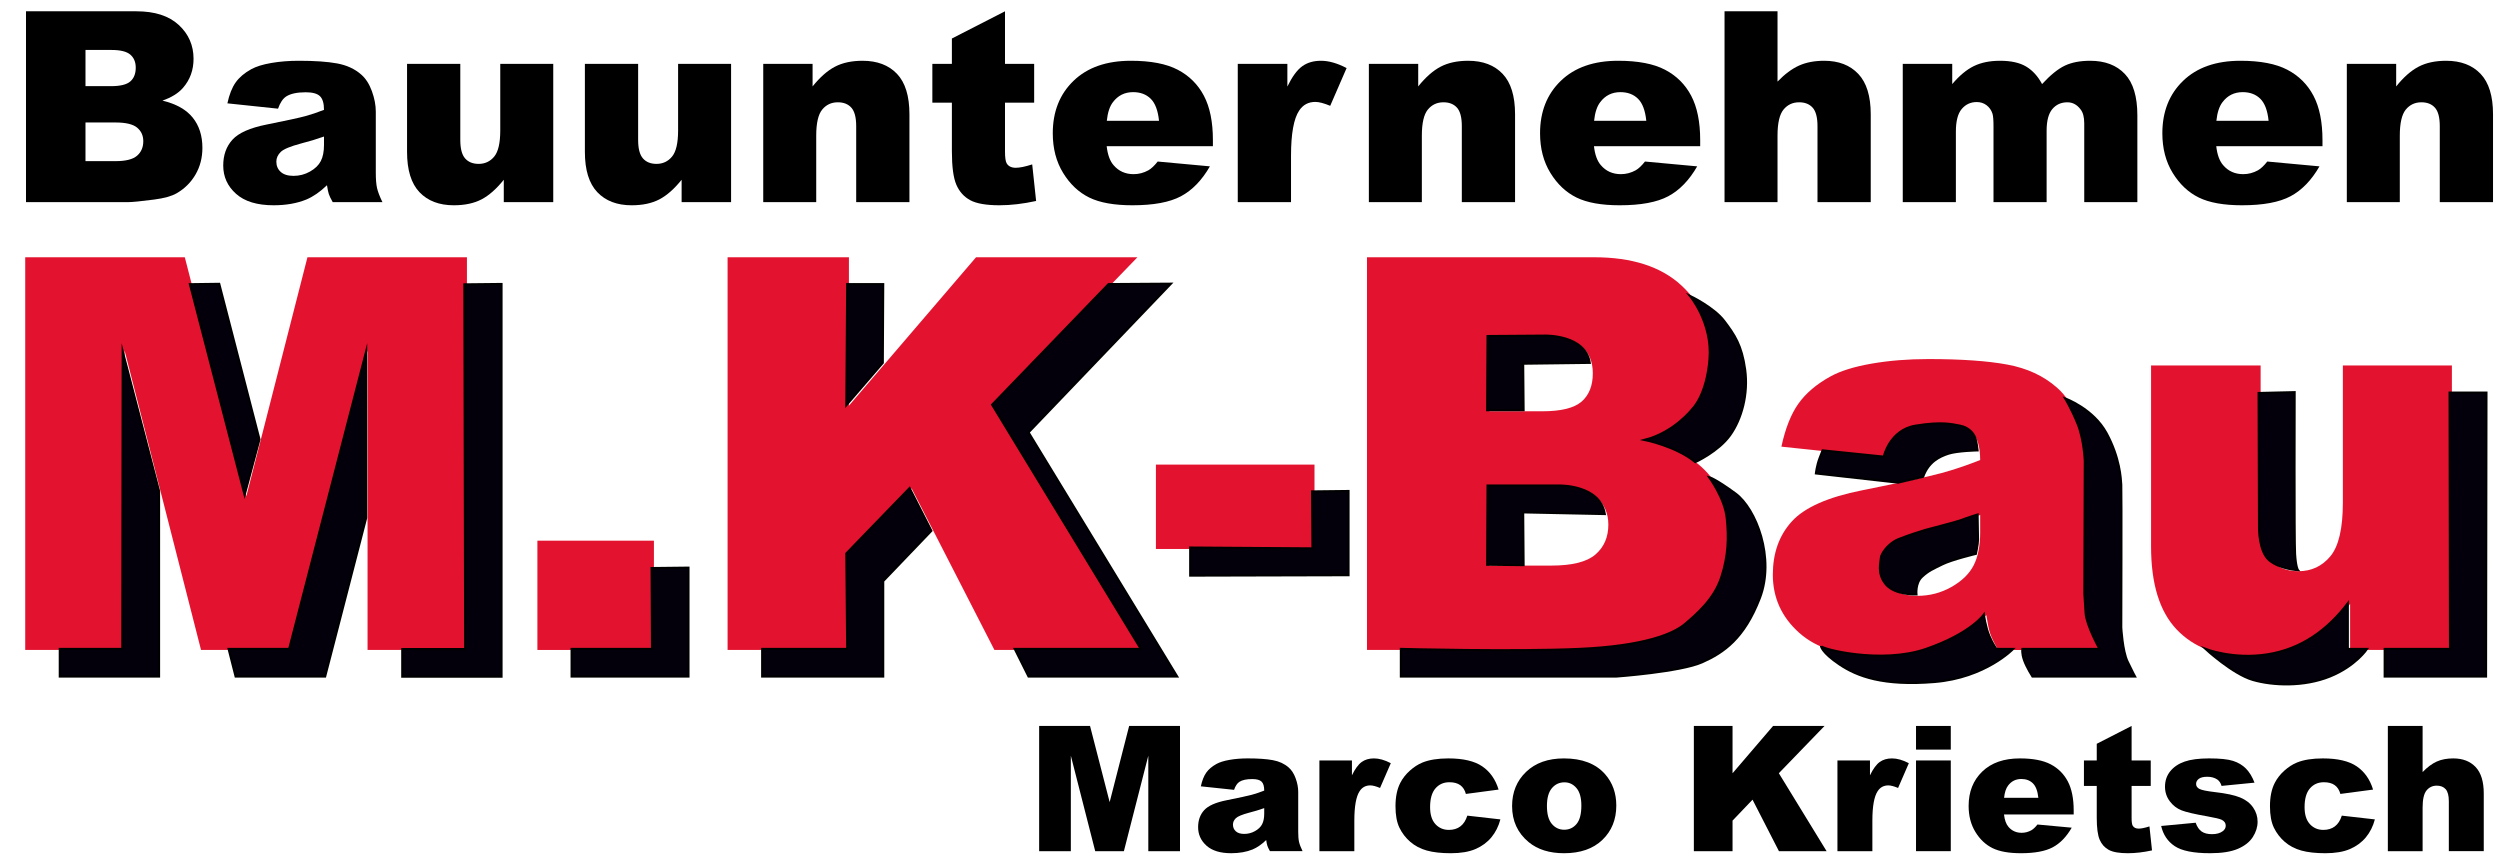 <?xml version="1.0" encoding="utf-8"?>
<!-- Generator: Adobe Illustrator 14.0.0, SVG Export Plug-In . SVG Version: 6.00 Build 43363)  -->
<!DOCTYPE svg PUBLIC "-//W3C//DTD SVG 1.1//EN" "http://www.w3.org/Graphics/SVG/1.1/DTD/svg11.dtd">
<svg version="1.1" id="Ebene_1" xmlns="http://www.w3.org/2000/svg" xmlns:xlink="http://www.w3.org/1999/xlink" x="0px" y="0px"
	 width="664.083px" height="228.833px" viewBox="0 0 664.083 228.833" enable-background="new 0 0 664.083 228.833"
	 xml:space="preserve">
<g>
	<path d="M6.905,3.001h29.326c4.887,0,8.64,1.21,11.256,3.631c2.616,2.421,3.925,5.418,3.925,8.991c0,2.998-0.934,5.568-2.801,7.712
		c-1.245,1.43-3.066,2.559-5.464,3.389c3.643,0.876,6.323,2.38,8.041,4.513c1.717,2.133,2.576,4.813,2.576,8.041
		c0,2.628-0.611,4.992-1.833,7.089c-1.222,2.098-2.894,3.758-5.015,4.98c-1.314,0.761-3.297,1.314-5.948,1.66
		c-3.527,0.461-5.868,0.691-7.021,0.691H6.905V3.001z M22.709,22.885h6.813c2.443,0,4.144-0.42,5.101-1.262
		c0.957-0.841,1.436-2.058,1.436-3.648c0-1.475-0.479-2.628-1.436-3.458S32,13.271,29.625,13.271h-6.916V22.885z M22.709,42.805
		h7.988c2.697,0,4.6-0.479,5.706-1.436c1.106-0.956,1.66-2.242,1.66-3.855c0-1.499-0.548-2.703-1.643-3.614
		c-1.095-0.91-3.015-1.366-5.758-1.366h-7.954V42.805z"/>
	<path d="M73.856,28.868L60.403,27.45c0.507-2.352,1.239-4.202,2.196-5.55c0.956-1.349,2.334-2.519,4.132-3.51
		c1.291-0.714,3.066-1.268,5.326-1.66c2.259-0.392,4.703-0.588,7.332-0.588c4.219,0,7.608,0.236,10.167,0.708
		c2.559,0.473,4.691,1.458,6.397,2.957c1.199,1.038,2.144,2.507,2.836,4.409c0.691,1.902,1.037,3.717,1.037,5.447v16.219
		c0,1.729,0.109,3.083,0.329,4.063c0.219,0.98,0.697,2.23,1.435,3.752H88.38c-0.531-0.945-0.876-1.666-1.038-2.161
		c-0.162-0.496-0.323-1.274-0.484-2.334c-1.845,1.775-3.678,3.043-5.499,3.804c-2.49,1.014-5.384,1.521-8.68,1.521
		c-4.381,0-7.707-1.014-9.977-3.043c-2.271-2.028-3.406-4.53-3.406-7.504c0-2.79,0.818-5.084,2.456-6.882
		c1.637-1.798,4.656-3.135,9.06-4.012c5.279-1.06,8.703-1.804,10.271-2.23c1.567-0.426,3.228-0.985,4.98-1.677
		c0-1.729-0.358-2.939-1.072-3.631c-0.715-0.692-1.971-1.038-3.77-1.038c-2.306,0-4.035,0.369-5.187,1.106
		C75.135,26.194,74.409,27.277,73.856,28.868z M86.063,36.269c-1.937,0.691-3.955,1.303-6.052,1.833
		c-2.859,0.761-4.668,1.51-5.429,2.248c-0.784,0.761-1.176,1.625-1.176,2.594c0,1.106,0.386,2.012,1.159,2.715
		c0.772,0.703,1.907,1.055,3.406,1.055c1.567,0,3.026-0.38,4.375-1.142c1.349-0.761,2.305-1.688,2.87-2.784
		c0.565-1.095,0.848-2.519,0.848-4.271V36.269z"/>
	<path d="M146.962,53.698h-13.141V47.75c-1.96,2.444-3.937,4.185-5.931,5.222c-1.995,1.037-4.444,1.556-7.349,1.556
		c-3.874,0-6.911-1.159-9.112-3.476c-2.202-2.317-3.303-5.884-3.303-10.703V16.972h14.144v20.196c0,2.306,0.426,3.942,1.279,4.911
		s2.052,1.453,3.597,1.453c1.683,0,3.061-0.645,4.132-1.937c1.072-1.291,1.608-3.608,1.608-6.951V16.972h14.075V53.698z"/>
	<path d="M194.201,53.698H181.06V47.75c-1.96,2.444-3.937,4.185-5.931,5.222c-1.995,1.037-4.444,1.556-7.349,1.556
		c-3.874,0-6.911-1.159-9.112-3.476c-2.202-2.317-3.303-5.884-3.303-10.703V16.972h14.144v20.196c0,2.306,0.426,3.942,1.279,4.911
		s2.052,1.453,3.597,1.453c1.683,0,3.061-0.645,4.132-1.937c1.072-1.291,1.608-3.608,1.608-6.951V16.972h14.075V53.698z"/>
	<path d="M202.742,16.972h13.106v5.983c1.959-2.443,3.942-4.19,5.948-5.239c2.006-1.049,4.449-1.573,7.332-1.573
		c3.896,0,6.945,1.158,9.147,3.475c2.201,2.317,3.302,5.896,3.302,10.738v23.343h-14.144V33.502c0-2.305-0.427-3.937-1.279-4.894
		c-0.853-0.956-2.052-1.435-3.597-1.435c-1.706,0-3.089,0.646-4.15,1.937c-1.061,1.292-1.59,3.608-1.59,6.951v17.637h-14.075V16.972
		z"/>
	<path d="M266.961,3.001v13.971h7.746v10.306h-7.746v13.011c0,1.565,0.149,2.6,0.449,3.106c0.461,0.782,1.268,1.174,2.421,1.174
		c1.038,0,2.49-0.299,4.357-0.898l1.038,9.716c-3.481,0.761-6.732,1.141-9.752,1.141c-3.504,0-6.086-0.449-7.746-1.347
		c-1.66-0.898-2.888-2.262-3.683-4.093c-0.795-1.831-1.193-4.795-1.193-8.893V27.277h-5.188V16.972h5.188v-6.743L266.961,3.001z"/>
	<path d="M322.188,38.828h-28.219c0.254,2.26,0.864,3.942,1.833,5.049c1.36,1.591,3.135,2.386,5.325,2.386
		c1.384,0,2.697-0.346,3.942-1.038c0.761-0.438,1.579-1.21,2.456-2.317l13.867,1.28c-2.122,3.688-4.681,6.334-7.678,7.937
		c-2.997,1.602-7.297,2.403-12.898,2.403c-4.865,0-8.692-0.687-11.481-2.058c-2.79-1.372-5.101-3.55-6.934-6.536
		c-1.833-2.985-2.749-6.496-2.749-10.53c0-5.74,1.838-10.386,5.516-13.937c3.677-3.55,8.755-5.325,15.233-5.325
		c5.256,0,9.406,0.795,12.449,2.386c3.043,1.591,5.36,3.896,6.951,6.917c1.591,3.021,2.386,6.951,2.386,11.792V38.828z
		 M307.872,32.084c-0.277-2.72-1.009-4.668-2.196-5.844s-2.749-1.764-4.686-1.764c-2.236,0-4.023,0.888-5.36,2.663
		c-0.854,1.107-1.396,2.755-1.625,4.945H307.872z"/>
	<path d="M328.792,16.972h13.176v6.018c1.268-2.605,2.576-4.397,3.925-5.377s3.015-1.47,4.997-1.47c2.075,0,4.346,0.646,6.813,1.937
		l-4.357,10.029c-1.66-0.692-2.975-1.038-3.942-1.038c-1.845,0-3.274,0.761-4.288,2.282c-1.453,2.144-2.179,6.156-2.179,12.035
		v12.311h-14.145V16.972z"/>
	<path d="M363.618,16.972h13.106v5.983c1.959-2.443,3.942-4.19,5.948-5.239c2.005-1.049,4.449-1.573,7.331-1.573
		c3.896,0,6.945,1.158,9.146,3.475c2.201,2.317,3.303,5.896,3.303,10.738v23.343h-14.144V33.502c0-2.305-0.427-3.937-1.28-4.894
		c-0.853-0.956-2.052-1.435-3.596-1.435c-1.707,0-3.09,0.646-4.15,1.937c-1.061,1.292-1.591,3.608-1.591,6.951v17.637h-14.074
		V16.972z"/>
	<path d="M451.627,38.828h-28.219c0.254,2.26,0.864,3.942,1.833,5.049c1.36,1.591,3.135,2.386,5.325,2.386
		c1.384,0,2.697-0.346,3.942-1.038c0.761-0.438,1.579-1.21,2.456-2.317l13.867,1.28c-2.122,3.688-4.681,6.334-7.678,7.937
		c-2.997,1.602-7.297,2.403-12.898,2.403c-4.865,0-8.692-0.687-11.481-2.058c-2.79-1.372-5.101-3.55-6.934-6.536
		c-1.833-2.985-2.749-6.496-2.749-10.53c0-5.74,1.838-10.386,5.516-13.937c3.677-3.55,8.755-5.325,15.233-5.325
		c5.256,0,9.406,0.795,12.449,2.386c3.043,1.591,5.36,3.896,6.951,6.917c1.591,3.021,2.386,6.951,2.386,11.792V38.828z
		 M437.311,32.084c-0.277-2.72-1.009-4.668-2.196-5.844s-2.749-1.764-4.686-1.764c-2.236,0-4.023,0.888-5.36,2.663
		c-0.854,1.107-1.396,2.755-1.625,4.945H437.311z"/>
	<path d="M458.095,3.001h14.074v18.674c1.914-1.982,3.815-3.4,5.706-4.253c1.891-0.853,4.127-1.279,6.709-1.279
		c3.827,0,6.842,1.164,9.043,3.493s3.303,5.902,3.303,10.72v23.343h-14.144V33.502c0-2.305-0.427-3.937-1.28-4.894
		c-0.853-0.956-2.052-1.435-3.596-1.435c-1.707,0-3.09,0.646-4.15,1.937c-1.061,1.292-1.591,3.608-1.591,6.951v17.637h-14.074V3.001
		z"/>
	<path d="M505.437,16.972h13.141v5.36c1.894-2.236,3.804-3.827,5.731-4.772c1.929-0.945,4.255-1.417,6.979-1.417
		c2.933,0,5.253,0.519,6.962,1.556c1.708,1.037,3.104,2.582,4.19,4.634c2.21-2.397,4.225-4.029,6.043-4.894
		c1.819-0.864,4.063-1.296,6.734-1.296c3.938,0,7.011,1.17,9.221,3.51c2.21,2.34,3.315,6,3.315,10.98v23.066h-14.109V32.776
		c0-1.66-0.322-2.893-0.965-3.7c-0.942-1.268-2.114-1.902-3.516-1.902c-1.654,0-2.986,0.6-3.997,1.798
		c-1.012,1.199-1.517,3.125-1.517,5.775v18.951h-14.109v-20.23c0-1.613-0.093-2.708-0.277-3.285
		c-0.302-0.922-0.822-1.666-1.563-2.23s-1.607-0.847-2.602-0.847c-1.62,0-2.95,0.611-3.991,1.833
		c-1.041,1.222-1.562,3.228-1.562,6.018v18.743h-14.109V16.972z"/>
	<path d="M616.929,38.828H588.71c0.254,2.26,0.864,3.942,1.833,5.049c1.36,1.591,3.135,2.386,5.325,2.386
		c1.384,0,2.697-0.346,3.942-1.038c0.761-0.438,1.579-1.21,2.456-2.317l13.867,1.28c-2.122,3.688-4.681,6.334-7.678,7.937
		c-2.997,1.602-7.297,2.403-12.898,2.403c-4.865,0-8.692-0.687-11.481-2.058c-2.79-1.372-5.101-3.55-6.934-6.536
		c-1.833-2.985-2.749-6.496-2.749-10.53c0-5.74,1.838-10.386,5.516-13.937c3.677-3.55,8.755-5.325,15.233-5.325
		c5.256,0,9.406,0.795,12.449,2.386c3.043,1.591,5.36,3.896,6.951,6.917c1.591,3.021,2.386,6.951,2.386,11.792V38.828z
		 M602.613,32.084c-0.277-2.72-1.009-4.668-2.196-5.844s-2.749-1.764-4.686-1.764c-2.236,0-4.023,0.888-5.36,2.663
		c-0.854,1.107-1.396,2.755-1.625,4.945H602.613z"/>
	<path d="M623.396,16.972h13.106v5.983c1.959-2.443,3.942-4.19,5.948-5.239c2.005-1.049,4.449-1.573,7.331-1.573
		c3.896,0,6.945,1.158,9.146,3.475c2.201,2.317,3.303,5.896,3.303,10.738v23.343h-14.144V33.502c0-2.305-0.427-3.937-1.28-4.894
		c-0.853-0.956-2.052-1.435-3.596-1.435c-1.707,0-3.09,0.646-4.15,1.937c-1.061,1.292-1.591,3.608-1.591,6.951v17.637h-14.074
		V16.972z"/>
</g>
<g>
	<path fill="#E3132F" d="M6.699,68.337H49.09l16.348,63.471l16.231-63.471h42.366v104.315H97.636V93.099l-20.341,79.553H53.4
		L33.098,93.099v79.553H6.699V68.337z"/>
	<path fill="#E3132F" d="M142.749,143.62h30.953v29.032h-30.953V143.62z"/>
	<path fill="#E3132F" d="M193.271,68.337h32.233v39.42l33.765-39.42h42.87l-38.066,39.374l39.774,64.941h-39.695l-21.994-42.899
		l-16.654,17.444v25.455h-32.233V68.337z"/>
	<path fill="#E3132F" d="M307.049,123.412h42.124v22.415h-42.124V123.412z"/>
	<path fill="#E3132F" d="M363.12,68.337h60.341c10.057,0,17.777,2.49,23.161,7.471s8.076,11.148,8.076,18.5
		c0,6.167-1.921,11.457-5.764,15.868c-2.562,2.942-6.31,5.266-11.242,6.973c7.495,1.803,13.01,4.899,16.544,9.286
		c3.533,4.388,5.301,9.903,5.301,16.543c0,5.408-1.257,10.271-3.771,14.587c-2.515,4.317-5.953,7.732-10.317,10.246
		c-2.704,1.565-6.784,2.704-12.239,3.416c-7.258,0.949-12.072,1.423-14.444,1.423H363.12V68.337z M395.638,109.251h14.019
		c5.027,0,8.526-0.865,10.495-2.597c1.968-1.731,2.953-4.234,2.953-7.507c0-3.035-0.985-5.408-2.953-7.116
		c-1.969-1.708-5.396-2.562-10.282-2.562h-14.231V109.251z M395.638,150.238h16.438c5.55,0,9.464-0.984,11.74-2.953
		c2.277-1.968,3.416-4.613,3.416-7.934c0-3.083-1.128-5.561-3.38-7.436c-2.254-1.874-6.203-2.811-11.848-2.811h-16.366V150.238z"/>
	<path fill="#E3132F" d="M500.878,121.562l-27.68-2.917c1.043-4.838,2.549-8.646,4.519-11.42c1.968-2.775,4.803-5.182,8.503-7.222
		c2.656-1.47,6.309-2.608,10.958-3.416c4.648-0.806,9.677-1.21,15.085-1.21c8.681,0,15.654,0.487,20.92,1.459
		c5.266,0.973,9.653,3,13.164,6.084c2.466,2.134,4.411,5.159,5.835,9.072c1.423,3.914,2.135,7.649,2.135,11.207v33.372
		c0,3.558,0.225,6.345,0.676,8.361c0.45,2.017,1.435,4.589,2.953,7.72h-27.182c-1.092-1.944-1.804-3.427-2.135-4.447
		c-0.333-1.02-0.665-2.621-0.996-4.803c-3.796,3.654-7.567,6.262-11.314,7.828c-5.123,2.087-11.077,3.131-17.86,3.131
		c-9.013,0-15.856-2.087-20.528-6.262c-4.673-4.173-7.009-9.321-7.009-15.441c0-5.739,1.684-10.46,5.052-14.16
		c3.368-3.7,9.582-6.451,18.644-8.254c10.862-2.181,17.906-3.711,21.133-4.589c3.226-0.877,6.642-2.028,10.247-3.451
		c0-3.558-0.736-6.048-2.206-7.472c-1.471-1.423-4.056-2.134-7.756-2.134c-4.744,0-8.302,0.759-10.674,2.277
		C503.511,116.059,502.017,118.289,500.878,121.562z M525.997,136.789c-3.985,1.423-8.137,2.681-12.452,3.771
		c-5.883,1.565-9.606,3.107-11.172,4.625c-1.613,1.565-2.419,3.344-2.419,5.337c0,2.277,0.793,4.139,2.384,5.585
		c1.588,1.448,3.924,2.17,7.009,2.17c3.225,0,6.226-0.783,9.001-2.348s4.743-3.475,5.906-5.728c1.161-2.252,1.743-5.182,1.743-8.788
		V136.789z"/>
	<path fill="#E3132F" d="M651.303,172.652h-27.039v-12.239c-4.033,5.029-8.101,8.61-12.203,10.745
		c-4.104,2.135-9.144,3.202-15.121,3.202c-7.97,0-14.22-2.384-18.75-7.151s-6.795-12.108-6.795-22.023V97.084h29.103v41.555
		c0,4.744,0.877,8.112,2.633,10.104c1.755,1.993,4.222,2.989,7.4,2.989c3.462,0,6.297-1.328,8.503-3.985
		c2.206-2.656,3.309-7.423,3.309-14.302V97.084h28.961V172.652z"/>
</g>
<g>
	<path d="M276.032,192.836h13.517l5.213,20.238l5.176-20.238h13.509v33.262h-8.418v-25.366l-6.485,25.366h-7.619l-6.474-25.366
		v25.366h-8.418V192.836z"/>
	<path d="M327.808,209.807l-8.825-0.93c0.332-1.543,0.813-2.757,1.44-3.642c0.627-0.885,1.531-1.652,2.711-2.304
		c0.848-0.468,2.012-0.831,3.494-1.089c1.482-0.257,3.086-0.386,4.811-0.386c2.768,0,4.991,0.155,6.67,0.466
		c1.68,0.31,3.078,0.956,4.198,1.939c0.786,0.681,1.406,1.646,1.86,2.893c0.453,1.248,0.681,2.439,0.681,3.574v10.641
		c0,1.135,0.071,2.023,0.216,2.666c0.144,0.644,0.457,1.464,0.941,2.462h-8.667c-0.349-0.62-0.575-1.093-0.681-1.418
		c-0.106-0.325-0.213-0.836-0.318-1.531c-1.21,1.165-2.413,1.996-3.607,2.495c-1.634,0.666-3.532,0.999-5.695,0.999
		c-2.874,0-5.056-0.666-6.545-1.997c-1.49-1.331-2.235-2.973-2.235-4.924c0-1.83,0.537-3.335,1.611-4.515
		c1.073-1.18,3.055-2.057,5.944-2.632c3.464-0.695,5.71-1.184,6.738-1.464c1.028-0.279,2.118-0.646,3.268-1.101
		c0-1.134-0.234-1.928-0.703-2.382c-0.47-0.454-1.294-0.681-2.474-0.681c-1.513,0-2.647,0.242-3.403,0.726
		C328.648,208.053,328.171,208.764,327.808,209.807z M335.818,214.663c-1.271,0.454-2.595,0.855-3.971,1.203
		c-1.876,0.499-3.063,0.99-3.563,1.475c-0.514,0.499-0.771,1.066-0.771,1.701c0,0.727,0.254,1.32,0.761,1.781
		c0.506,0.462,1.251,0.692,2.234,0.692c1.028,0,1.985-0.25,2.87-0.749s1.513-1.107,1.884-1.826c0.37-0.719,0.556-1.652,0.556-2.803
		V214.663z"/>
	<path d="M350.475,202.002h8.645v3.948c0.831-1.71,1.69-2.886,2.575-3.528s1.978-0.965,3.278-0.965c1.361,0,2.851,0.424,4.47,1.271
		l-2.858,6.58c-1.09-0.454-1.952-0.681-2.587-0.681c-1.21,0-2.148,0.499-2.813,1.498c-0.953,1.406-1.43,4.038-1.43,7.896v8.077
		h-9.279V202.002z"/>
	<path d="M389.772,216.66l8.78,0.998c-0.484,1.83-1.278,3.415-2.382,4.754c-1.104,1.338-2.516,2.378-4.231,3.119
		c-1.718,0.741-3.899,1.112-6.546,1.112c-2.557,0-4.686-0.238-6.388-0.715c-1.701-0.476-3.165-1.246-4.39-2.312
		c-1.226-1.065-2.187-2.315-2.882-3.752c-0.696-1.436-1.044-3.34-1.044-5.712c0-2.479,0.424-4.542,1.271-6.189
		c0.62-1.209,1.468-2.293,2.542-3.253c1.073-0.959,2.178-1.673,3.313-2.142c1.8-0.74,4.106-1.111,6.92-1.111
		c3.933,0,6.932,0.704,8.996,2.11c2.064,1.407,3.513,3.464,4.345,6.172l-8.689,1.156c-0.272-1.028-0.769-1.804-1.486-2.325
		c-0.719-0.521-1.683-0.783-2.893-0.783c-1.528,0-2.765,0.548-3.71,1.643s-1.418,2.752-1.418,4.972c0,1.978,0.469,3.48,1.406,4.507
		c0.938,1.026,2.133,1.54,3.585,1.54c1.21,0,2.228-0.31,3.052-0.931C388.747,218.898,389.364,217.946,389.772,216.66z"/>
	<path d="M401.661,214.119c0-3.676,1.24-6.705,3.721-9.087c2.48-2.383,5.831-3.574,10.052-3.574c4.825,0,8.471,1.399,10.936,4.198
		c1.981,2.254,2.973,5.029,2.973,8.326c0,3.706-1.229,6.743-3.687,9.11c-2.459,2.367-5.858,3.551-10.199,3.551
		c-3.872,0-7.003-0.983-9.394-2.95C403.127,221.258,401.661,218.066,401.661,214.119z M410.917,214.095
		c0,2.148,0.435,3.736,1.305,4.765c0.87,1.029,1.963,1.543,3.279,1.543c1.33,0,2.424-0.506,3.278-1.52s1.282-2.64,1.282-4.879
		c0-2.087-0.432-3.642-1.294-4.662c-0.862-1.021-1.929-1.531-3.199-1.531c-1.347,0-2.458,0.518-3.335,1.554
		C411.356,210.401,410.917,211.978,410.917,214.095z"/>
	<path d="M449.944,192.836h10.277v12.569l10.767-12.569h13.67l-12.138,12.555l12.683,20.707h-12.658l-7.013-13.679l-5.311,5.563
		v8.116h-10.277V192.836z"/>
	<path d="M488.083,202.002h8.645v3.948c0.831-1.71,1.69-2.886,2.575-3.528s1.978-0.965,3.278-0.965c1.361,0,2.851,0.424,4.47,1.271
		l-2.858,6.58c-1.09-0.454-1.952-0.681-2.587-0.681c-1.21,0-2.148,0.499-2.813,1.498c-0.953,1.406-1.43,4.038-1.43,7.896v8.077
		h-9.279V202.002z"/>
	<path d="M508.958,192.836h9.234v6.284h-9.234V192.836z M508.958,202.002h9.234v24.096h-9.234V202.002z"/>
	<path d="M550.841,216.342h-18.514c0.166,1.482,0.566,2.586,1.202,3.313c0.893,1.043,2.057,1.565,3.494,1.565
		c0.907,0,1.77-0.228,2.587-0.681c0.499-0.287,1.035-0.794,1.61-1.521l9.099,0.84c-1.392,2.42-3.071,4.156-5.037,5.207
		c-1.967,1.051-4.787,1.577-8.463,1.577c-3.192,0-5.703-0.45-7.533-1.351c-1.83-0.899-3.347-2.329-4.549-4.288
		s-1.804-4.262-1.804-6.909c0-3.766,1.206-6.813,3.619-9.144c2.412-2.329,5.743-3.494,9.994-3.494c3.448,0,6.172,0.522,8.168,1.565
		c1.997,1.044,3.517,2.557,4.561,4.538s1.565,4.561,1.565,7.737V216.342z M541.448,211.917c-0.181-1.784-0.661-3.063-1.44-3.834
		c-0.779-0.771-1.804-1.157-3.074-1.157c-1.468,0-2.64,0.582-3.517,1.747c-0.56,0.726-0.916,1.808-1.066,3.244H541.448z"/>
	<path d="M566.224,192.836v9.166h5.083v6.762h-5.083v8.536c0,1.026,0.099,1.706,0.295,2.038c0.303,0.513,0.832,0.77,1.589,0.77
		c0.681,0,1.634-0.195,2.858-0.589l0.681,6.375c-2.284,0.499-4.417,0.749-6.398,0.749c-2.299,0-3.993-0.295-5.082-0.884
		c-1.089-0.59-1.895-1.484-2.416-2.686c-0.522-1.201-0.783-3.146-0.783-5.835v-8.475h-3.403v-6.762h3.403v-4.425L566.224,192.836z"
		/>
	<path d="M574.076,219.405l9.166-0.862c0.378,1.089,0.908,1.868,1.589,2.337c0.681,0.47,1.588,0.704,2.723,0.704
		c1.24,0,2.2-0.265,2.881-0.794c0.529-0.392,0.795-0.883,0.795-1.472c0-0.665-0.349-1.179-1.044-1.541
		c-0.499-0.257-1.823-0.573-3.971-0.951c-3.207-0.559-5.435-1.076-6.682-1.553c-1.248-0.476-2.3-1.28-3.154-2.414
		c-0.854-1.133-1.282-2.425-1.282-3.876c0-1.587,0.462-2.954,1.385-4.103c0.922-1.148,2.192-2.006,3.812-2.572
		c1.618-0.566,3.789-0.851,6.512-0.851c2.874,0,4.995,0.22,6.364,0.658c1.369,0.439,2.511,1.12,3.426,2.042
		c0.915,0.923,1.676,2.171,2.28,3.744l-8.758,0.862c-0.227-0.771-0.605-1.339-1.135-1.702c-0.726-0.484-1.604-0.726-2.632-0.726
		c-1.043,0-1.804,0.185-2.28,0.555s-0.715,0.819-0.715,1.348c0,0.59,0.303,1.035,0.908,1.337c0.604,0.302,1.921,0.574,3.947,0.815
		c3.071,0.348,5.355,0.831,6.853,1.451c1.497,0.619,2.644,1.503,3.438,2.651s1.191,2.41,1.191,3.785c0,1.391-0.42,2.743-1.26,4.058
		c-0.839,1.314-2.163,2.361-3.971,3.14c-1.808,0.777-4.27,1.167-7.385,1.167c-4.402,0-7.537-0.628-9.405-1.884
		C575.803,223.504,574.605,221.719,574.076,219.405z"/>
	<path d="M622.063,216.66l8.78,0.998c-0.484,1.83-1.278,3.415-2.382,4.754c-1.104,1.338-2.516,2.378-4.231,3.119
		c-1.718,0.741-3.899,1.112-6.546,1.112c-2.557,0-4.686-0.238-6.388-0.715c-1.701-0.476-3.165-1.246-4.39-2.312
		c-1.226-1.065-2.187-2.315-2.882-3.752c-0.696-1.436-1.044-3.34-1.044-5.712c0-2.479,0.424-4.542,1.271-6.189
		c0.62-1.209,1.468-2.293,2.542-3.253c1.073-0.959,2.178-1.673,3.313-2.142c1.8-0.74,4.106-1.111,6.92-1.111
		c3.933,0,6.932,0.704,8.996,2.11c2.064,1.407,3.513,3.464,4.345,6.172l-8.689,1.156c-0.272-1.028-0.769-1.804-1.486-2.325
		c-0.719-0.521-1.683-0.783-2.893-0.783c-1.528,0-2.765,0.548-3.71,1.643s-1.418,2.752-1.418,4.972c0,1.978,0.469,3.48,1.406,4.507
		c0.938,1.026,2.133,1.54,3.585,1.54c1.21,0,2.228-0.31,3.052-0.931C621.038,218.898,621.655,217.946,622.063,216.66z"/>
	<path d="M634.292,192.836h9.234v12.252c1.255-1.301,2.503-2.231,3.743-2.791s2.708-0.84,4.402-0.84
		c2.511,0,4.488,0.765,5.933,2.292c1.444,1.528,2.167,3.872,2.167,7.033v15.315h-9.279v-13.25c0-1.513-0.28-2.583-0.84-3.211
		s-1.347-0.941-2.359-0.941c-1.12,0-2.027,0.424-2.723,1.271c-0.696,0.848-1.044,2.367-1.044,4.561v11.571h-9.234V192.836z"/>
</g>
<polygon fill-rule="evenodd" clip-rule="evenodd" fill="#03000B" stroke="#000000" stroke-width="0.567" stroke-miterlimit="22.926" points="
	50.447,75.499 58.232,75.396 68.924,116.709 64.979,131.45 "/>
<polygon fill-rule="evenodd" clip-rule="evenodd" fill="#03000B" stroke="#000000" stroke-width="0.567" stroke-miterlimit="22.926" points="
	123.359,75.538 133.22,75.435 133.22,179.75 106.854,179.75 106.854,172.412 123.566,172.412 "/>
<polygon fill-rule="evenodd" clip-rule="evenodd" fill="#03000B" stroke="#000000" stroke-width="0.567" stroke-miterlimit="22.926" points="
	97.263,93.354 76.813,172.373 60.724,172.373 62.592,179.711 86.363,179.711 97.263,137.574 "/>
<polygon fill-rule="evenodd" clip-rule="evenodd" fill="#03000B" stroke="#000000" stroke-width="0.567" stroke-miterlimit="22.926" points="
	32.592,93.354 42.247,130.412 42.247,179.711 15.88,179.711 15.88,172.373 32.489,172.373 "/>
<polygon fill-rule="evenodd" clip-rule="evenodd" fill="#03000B" stroke="#000000" stroke-width="0.567" stroke-miterlimit="22.926" points="
	173.088,150.898 182.878,150.787 182.878,179.711 151.838,179.711 151.838,172.373 173.199,172.373 "/>
<polygon fill-rule="evenodd" clip-rule="evenodd" fill="#03000B" stroke="#000000" stroke-width="0.567" stroke-miterlimit="22.926" points="
	202.458,179.711 202.458,172.373 225.042,172.373 224.82,147.004 241.619,129.649 247.404,140.997 234.61,154.347 234.61,179.711 
	"/>
<polygon fill-rule="evenodd" clip-rule="evenodd" fill="#03000B" stroke="#000000" stroke-width="0.567" stroke-miterlimit="22.926" points="
	225.042,75.469 234.61,75.469 234.499,96.385 224.82,107.621 "/>
<polygon fill-rule="evenodd" clip-rule="evenodd" fill="#03000B" stroke="#000000" stroke-width="0.567" stroke-miterlimit="22.926" points="
	294.464,75.469 311.041,75.358 273.215,114.853 312.709,179.711 273.215,179.711 269.543,172.373 303.031,172.373 263.536,107.51 
	"/>
<polygon fill-rule="evenodd" clip-rule="evenodd" fill="#03000B" stroke="#000000" stroke-width="0.567" stroke-miterlimit="22.926" points="
	316.159,145.447 316.159,152.9 358.211,152.79 358.211,130.428 348.533,130.539 348.644,145.669 "/>
<path fill-rule="evenodd" clip-rule="evenodd" fill="#03000B" stroke="#000000" stroke-width="0.567" stroke-miterlimit="22.926" d="
	M395.147,89.264l15.354-0.111c0,0,10.68-0.222,11.792,7.231l-17.688,0.223l0.111,12.349h-9.68L395.147,89.264z"/>
<path fill-rule="evenodd" clip-rule="evenodd" fill="#03000B" stroke="#000000" stroke-width="0.567" stroke-miterlimit="22.926" d="
	M395.147,128.981h19.358c0,0,10.568-0.111,11.792,7.565l-21.693-0.445l0.111,14.018l-9.68-0.112L395.147,128.981z"/>
<path fill-rule="evenodd" clip-rule="evenodd" fill="#03000B" stroke="#000000" stroke-width="0.567" stroke-miterlimit="22.926" d="
	M448.882,78.584c0,0,6.008,7.12,5.229,16.799c-0.778,9.679-4.562,13.239-4.562,13.239s-4.784,6.229-12.683,8.232
	c0,0,8.345,1.668,13.462,5.896c0,0,6.119-2.782,9.233-7.12c3.115-4.339,4.896-11.014,4.006-17.467
	c-0.891-6.453-2.782-9.234-5.563-12.905C455.223,81.588,448.882,78.584,448.882,78.584z"/>
<path fill-rule="evenodd" clip-rule="evenodd" fill="#03000B" stroke="#000000" stroke-width="0.567" stroke-miterlimit="22.926" d="
	M372.118,172.373v7.339h57.184c0,0,17.021-1.223,22.808-3.781c5.785-2.56,11.235-6.342,15.353-17.022
	c4.116-10.68-1.001-23.808-6.453-27.813c-5.451-4.005-7.009-4.339-7.009-4.339s4.116,5.563,4.673,10.792
	c0.556,5.229,0.445,10.012-1.446,15.798c-1.892,5.785-6.453,9.679-9.567,12.349c-3.115,2.67-10.792,5.902-28.147,6.678
	C402.156,173.149,372.118,172.373,372.118,172.373z"/>
<path fill-rule="evenodd" clip-rule="evenodd" fill="#03000B" stroke="#000000" stroke-width="0.567" stroke-miterlimit="22.926" d="
	M484.149,119.636l16.243,1.669c0,0,1.558-7.121,8.455-8.233s9.456-0.445,11.793,0c2.336,0.445,3.56,2.003,4.005,3.115
	s0.668,3.449,0.668,3.449s-5.452,0.111-7.788,0.89c-2.337,0.779-5.229,2.114-6.675,6.119l-6.676,1.558l-21.806-2.447
	c0,0,0.223-2.114,1.002-4.116C484.149,119.636,484.149,119.636,484.149,119.636z"/>
<path fill-rule="evenodd" clip-rule="evenodd" fill="#03000B" stroke="#000000" stroke-width="0.567" stroke-miterlimit="22.926" d="
	M525.313,136.658c0,0,0.11,5.452,0.11,6.675s-0.556,3.783-0.556,3.783s-6.453,1.558-8.9,2.781s-3.671,1.668-5.451,3.337
	s-1.446,4.673-1.446,4.673s-5.674,0.222-8.122-2.67c-2.447-2.893-1.335-6.007-1.335-7.009s1.892-3.894,4.673-5.006
	s6.341-2.225,7.12-2.447c0.779-0.223,8.566-2.226,9.346-2.559C521.53,137.882,525.313,136.658,525.313,136.658z"/>
<path fill-rule="evenodd" clip-rule="evenodd" fill="#03000B" stroke="#000000" stroke-width="0.567" stroke-miterlimit="22.926" d="
	M483.705,171.591c0,0.781,16.02,4.9,27.924,0.781s15.353-9.125,15.353-9.125s0.445,3.337,1.446,5.673
	c1.002,2.337,1.892,3.452,1.892,3.452h4.45c0,0-7.343,7.673-20.916,8.786c-13.572,1.112-20.47-1.446-25.254-4.673
	C483.815,173.26,483.705,171.591,483.705,171.591z"/>
<path fill-rule="evenodd" clip-rule="evenodd" fill="#03000B" stroke="#000000" stroke-width="0.567" stroke-miterlimit="22.926" d="
	M537.216,172.373h20.471c0,0-3.449-6.233-3.672-9.459c-0.222-3.227-0.333-5.229-0.333-5.229l0.111-35.267
	c0,0-0.223-5.673-1.892-9.79c-1.669-4.116-3.338-6.786-3.338-6.786s7.454,2.67,11.014,9.234c3.561,6.564,3.783,12.015,3.895,13.684
	c0.111,1.669,0,37.937,0,37.937s0.334,6.23,1.669,9.012s2.002,4.004,2.002,4.004h-27.257c0,0-1.558-2.446-2.225-4.338
	C536.994,173.482,537.216,172.373,537.216,172.373z"/>
<path fill-rule="evenodd" clip-rule="evenodd" fill="#03000B" stroke="#000000" stroke-width="0.567" stroke-miterlimit="22.926" d="
	M599.962,104.395l0.111,35.711c0,0-0.11,6.453,2.781,8.789c2.893,2.336,7.565,2.559,7.565,2.559s-0.557-0.667-0.779-4.338
	c-0.222-3.671-0.11-42.943-0.11-42.943L599.962,104.395z"/>
<polygon fill-rule="evenodd" clip-rule="evenodd" fill="#03000B" stroke="#000000" stroke-width="0.567" stroke-miterlimit="22.926" points="
	650.694,104.284 660.484,104.284 660.373,179.711 633.45,179.711 633.45,172.373 650.805,172.373 "/>
<path fill-rule="evenodd" clip-rule="evenodd" fill="#03000B" stroke="#000000" stroke-width="0.567" stroke-miterlimit="22.926" d="
	M585.833,172.373c0,0,7.343,2.887,16.466,1.443c9.122-1.443,16.02-6.563,21.36-13.572v12.129h5.117c0,0-3.003,4.557-9.901,7.339
	c-6.897,2.782-15.13,2.448-20.47,0.891C593.065,179.044,585.833,172.373,585.833,172.373z"/>
</svg>
